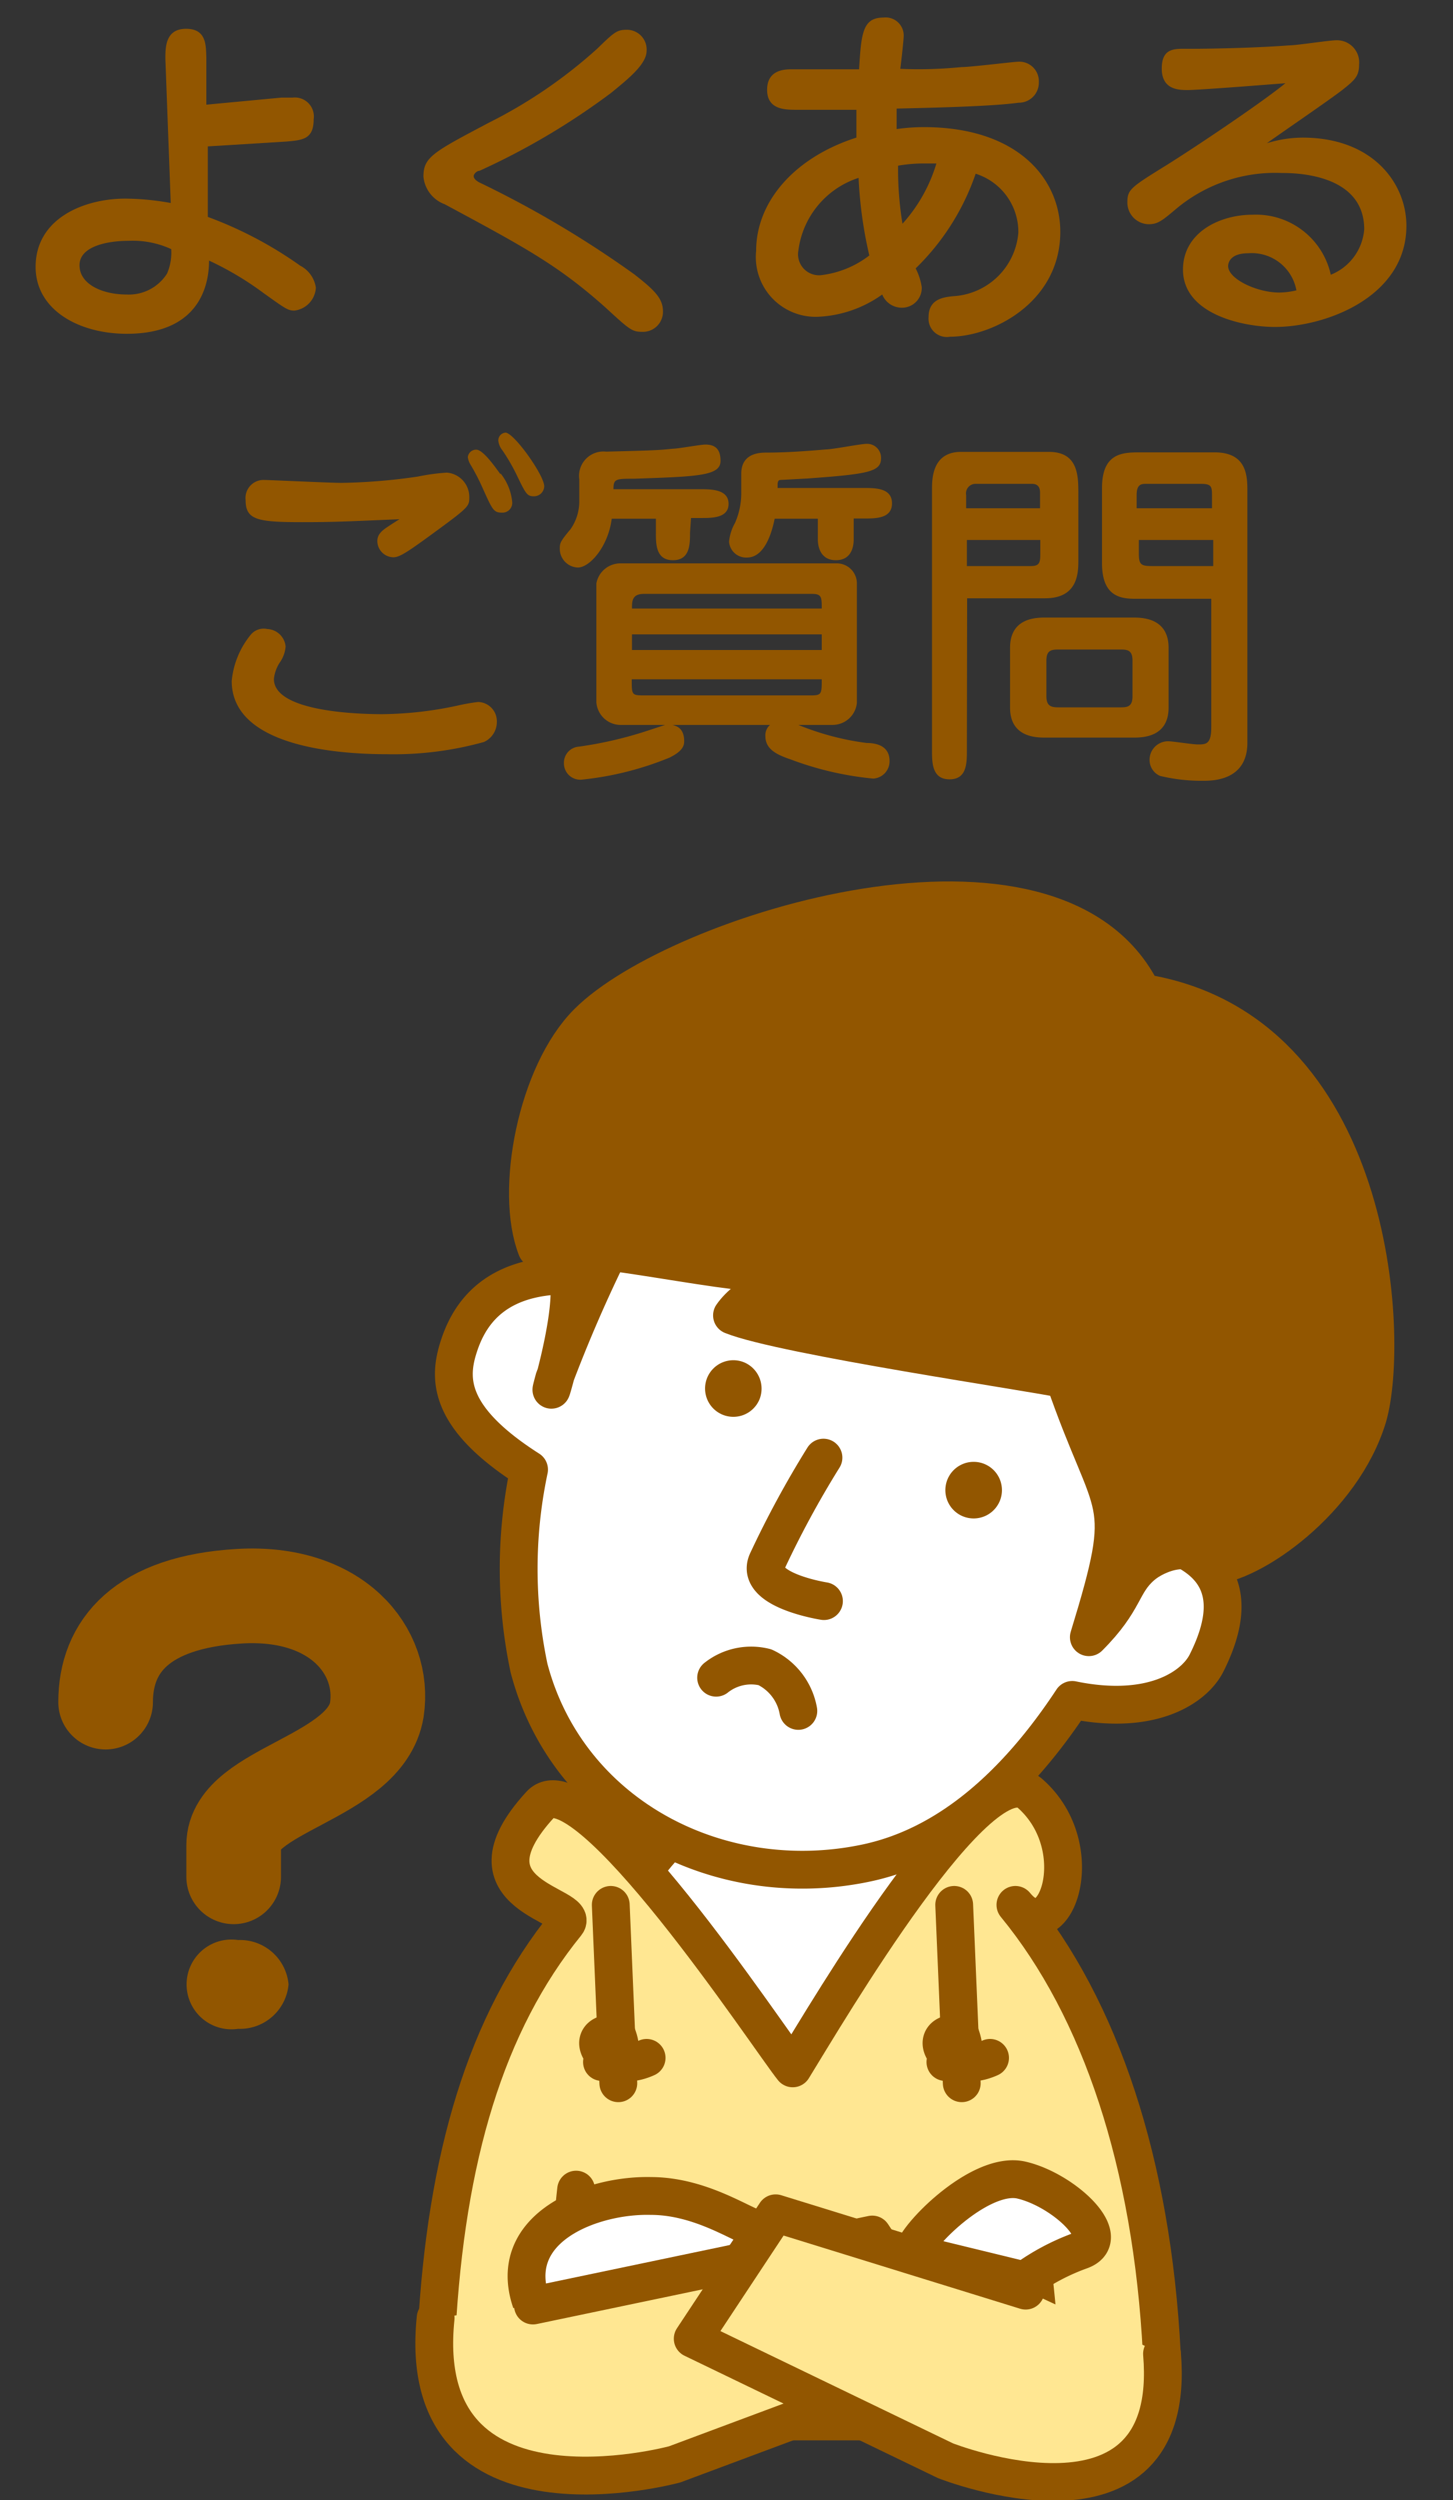 <svg id="レイヤー_1" data-name="レイヤー 1" xmlns="http://www.w3.org/2000/svg" viewBox="0 0 59.57 102.46"><rect x="0" y="0" width="59.57" height="102.46" fill="#333333" stroke="none"/><defs><style>.cls-1,.cls-7{fill:#925600;}.cls-2,.cls-5{fill:none;}.cls-2,.cls-3,.cls-4,.cls-5,.cls-6,.cls-7{stroke:#925600;stroke-linecap:round;stroke-linejoin:round;}.cls-2{stroke-width:3.88px;}.cls-3{fill:#fff;}.cls-3,.cls-4,.cls-5,.cls-6,.cls-7{stroke-width:1.55px;}.cls-4{fill:#ffe792;}.cls-6{fill:#c7a374;}</style></defs><title>支払い方法まとめ</title><path class="cls-1" d="M11.83,81.33a2,2,0,0,1-2.07,1.82,1.84,1.84,0,1,1,0-3.64A2,2,0,0,1,11.83,81.33Z"/><path class="cls-2" d="M4.33,69.76c0-2.29,1.47-4.1,5.48-4.34s6,2.26,5.64,4.65c-.46,2.81-5.87,3.26-5.87,5.55v1.3"/><path class="cls-3" d="M43.18,91.25H22.33c0-10.16,4.67-18.39,10.43-18.39S43.18,81.09,43.18,91.25Z"/><path class="cls-4" d="M42.24,73.51c2.53,2.24,1,6.54-.61,4.56,3.5,4.26,5.6,10.62,6,18.36,0,.92-1.06,1.85-1.06,2.81H19.26c0-1.27-1.43-2.48-1.36-3.66.39-7.13,2-12.65,5.32-16.74.63-.79-4.57-1.07-1.07-4.88C23.93,72,31.54,83.58,32.5,84.77,33.92,82.47,40.22,71.71,42.24,73.51Z"/><path class="cls-5" d="M23.62,89.74s-.76,6.64-.45,9.5"/><path class="cls-5" d="M42.8,99.24a74.58,74.58,0,0,0-.91-9.5"/><line class="cls-6" x1="25.04" y1="78.07" x2="25.35" y2="85.38"/><path class="cls-6" d="M26.51,84.34c-1.74.79-2.78-1.12-1.24-1a1.9,1.9,0,0,1,.15,1c-.27,0-.5.16-.74.17"/><line class="cls-6" x1="39.12" y1="78.07" x2="39.43" y2="85.38"/><path class="cls-6" d="M40.59,84.34c-1.74.79-2.78-1.12-1.24-1a2,2,0,0,1,.15,1c-.27,0-.5.16-.74.17"/><path class="cls-3" d="M26.68,90c-2.43-.06-6.11,1.33-4.83,4.54,1.75.44,2.13-.44,3.32-.46.53,0,1.81,0,2.31,0,.3,0,1.26.81,1.57.44a38.79,38.79,0,0,0,2.24-3.19C31,91.67,29.1,90,26.68,90Z"/><path class="cls-3" d="M37.44,92.35c0-.59,2.72-3.4,4.44-3s3.83,2.36,2.44,2.88A9.12,9.12,0,0,0,42,93.46Z"/><path class="cls-4" d="M21.85,94.49l13.91-2.91,3.4,5.13L27.66,101s-10.72,2.93-9.8-6"/><path class="cls-4" d="M42.05,93.88,31.8,90.71l-3.4,5.14,10.36,5s9.56,3.78,8.88-4.38"/><path class="cls-3" d="M49.38,57.28c-.57,1.91-1.25,3.84-2,5.72.92.43,4.09,1.14,2.1,5.13-.48,1-2.23,2.22-5.52,1.54-2.26,3.43-5.07,6-8.52,6.7-6,1.23-12.17-2-13.75-8a19.66,19.66,0,0,1,0-8.14c-3.23-2.06-3.31-3.62-2.92-4.92s1.43-3.34,5.34-3a24.83,24.83,0,0,1,4.3-6.83c4.4-4.72,7.8-4.63,14.47-1.84C50.14,46.74,51.53,50.17,49.38,57.28Z"/><path class="cls-5" d="M33.76,59.74A40.23,40.23,0,0,0,31.45,64c-.51,1.18,2.33,1.62,2.33,1.62"/><path class="cls-1" d="M31.13,57.37a1.16,1.16,0,1,1-.61-1.53A1.17,1.17,0,0,1,31.13,57.37Z"/><path class="cls-1" d="M41,61.49A1.16,1.16,0,1,1,40.36,60,1.16,1.16,0,0,1,41,61.49Z"/><path class="cls-7" d="M46.83,40.69c-3.58-7.3-19.09-2.45-22.74,1.22C22,44,21.08,48.82,22,51.17c2.06-.37,8.26,1.25,10.35,1,3.39-.42-1.06-.1-2.34,1.74,2.09.84,12.52,2.36,13.63,2.62,2,5.78,2.83,4.6,1,10.57,1.51-1.51,1.31-2.17,2.17-2.92.59-.52,2.15-1.14,2.79,0,1.71-.07,5.45-2.69,6.48-6.12C57,54.89,56.4,42.21,46.83,40.69Z"/><path class="cls-7" d="M22.62,52.05c1.88-.95-.55,6.82.1,4.46a59.13,59.13,0,0,1,4.85-9.94c.52-.82-3.1.76-4,3A14,14,0,0,0,22.62,52.05Z"/><path class="cls-5" d="M29.36,68.76a2.31,2.31,0,0,1,2-.43,2.45,2.45,0,0,1,1.37,1.79"/><path class="cls-1" d="M11.54,4,12,4a.78.78,0,0,1,.86.89c0,.82-.46.85-1.1.91L8.52,6l0,2.89a16.17,16.17,0,0,1,3.79,2,1.21,1.21,0,0,1,.64.9,1,1,0,0,1-.88.94c-.26,0-.36-.07-1.28-.73a12.77,12.77,0,0,0-2.22-1.32c0,.65-.14,3-3.37,3-2,0-3.74-1-3.74-2.74,0-2,2-2.8,3.68-2.8A10.77,10.77,0,0,1,7,8.32L6.78,2.41c0-.47,0-1.23.85-1.23s.81.7.83,1.19l0,1.92ZM5.26,9.87c-.82,0-2,.21-2,1s.95,1.2,1.93,1.2a1.85,1.85,0,0,0,1.66-.86,2.19,2.19,0,0,0,.17-1A3.78,3.78,0,0,0,5.26,9.87Z"/><path class="cls-1" d="M19.7,7.5A42.4,42.4,0,0,1,26,11.24c.85.66,1.18,1,1.18,1.52a.82.82,0,0,1-.85.84c-.42,0-.52-.09-1.51-1-1.93-1.72-3.26-2.44-6.59-4.23a1.34,1.34,0,0,1-.87-1.13c0-.8.39-1,2.7-2.22A19.9,19.9,0,0,0,24.48,2c.7-.68.81-.78,1.22-.78a.81.81,0,0,1,.81.86c0,.55-.75,1.15-1.46,1.73A29.07,29.07,0,0,1,19.66,7c-.11,0-.24.13-.24.22S19.52,7.42,19.7,7.5Z"/><path class="cls-1" d="M39.42,2.75c.36,0,2.16-.22,2.31-.22a.8.8,0,0,1,.86.84.82.82,0,0,1-.83.84c-1.12.15-3.31.2-5,.24,0,.3,0,.6,0,.84a8,8,0,0,1,1.11-.08c3.89,0,5.6,2.15,5.6,4.29,0,2.89-2.78,4.3-4.52,4.3a.75.75,0,0,1-.88-.81c0-.75.64-.81,1-.85a2.84,2.84,0,0,0,2.68-2.6A2.5,2.5,0,0,0,40,7.12,9.87,9.87,0,0,1,37.54,11a2.46,2.46,0,0,1,.25.77.81.81,0,0,1-.86.84.86.86,0,0,1-.76-.54,4.89,4.89,0,0,1-2.58.91A2.45,2.45,0,0,1,31,10.28c0-2,1.55-3.82,4.11-4.64,0-.19,0-.5,0-1.14l-2.44,0c-.48,0-1.22,0-1.22-.82s.72-.84,1-.84,2.34,0,2.77,0c.09-1.46.14-2.12,1-2.12a.74.74,0,0,1,.83.75c0,.15-.11,1.15-.14,1.35C37.75,2.86,38.58,2.83,39.42,2.75Zm-6.69,7.53a.86.86,0,0,0,.91,1,4,4,0,0,0,2-.81,17.42,17.42,0,0,1-.44-3.18A3.61,3.61,0,0,0,32.73,10.28ZM37,9.17A6.43,6.43,0,0,0,38.39,6.7c-.13,0-.3,0-.57,0a6.12,6.12,0,0,0-1,.09A13.7,13.7,0,0,0,37,9.17Z"/><path class="cls-1" d="M53.4,5.64c2.92,0,4.26,1.91,4.26,3.61,0,2.93-3.32,4.15-5.39,4.15-1.31,0-3.77-.52-3.77-2.35C48.5,9.53,50,8.8,51.35,8.8a3.14,3.14,0,0,1,3.21,2.46A2.19,2.19,0,0,0,55.93,9.4c0-2.31-2.9-2.31-3.38-2.31a6.32,6.32,0,0,0-4.33,1.47c-.57.48-.75.63-1.13.63a.89.89,0,0,1-.87-.91c0-.51.15-.61,1.57-1.49,1.08-.67,3.91-2.56,4.91-3.38,0,0-3.5.28-4,.28-.36,0-1.07,0-1.07-.88S48.19,2,48.75,2c1.18,0,2.92-.05,4.1-.14.31,0,1.65-.21,1.94-.21a.91.91,0,0,1,.93,1c0,.47-.18.63-.64,1s-2.69,1.89-3.14,2.22A5,5,0,0,1,53.4,5.64Zm-2.23,4.74c-.81,0-.82.48-.82.52,0,.54,1.19,1.09,2.1,1.09a3.15,3.15,0,0,0,.7-.09A1.86,1.86,0,0,0,51.17,10.38Z"/><path class="cls-1" d="M11.71,26.5a1.34,1.34,0,0,1-.21.61,1.5,1.5,0,0,0-.27.72c0,1.28,3.15,1.44,4.45,1.44a15.2,15.2,0,0,0,3.07-.35,8.23,8.23,0,0,1,.85-.15.79.79,0,0,1,.77.82.9.9,0,0,1-.53.82,13.78,13.78,0,0,1-4,.5c-2.06,0-6.34-.33-6.34-3a3.5,3.5,0,0,1,.8-1.92.69.69,0,0,1,.66-.21A.79.79,0,0,1,11.71,26.5Zm.67-5.1c-1.82,0-2.31-.09-2.31-.9a.74.74,0,0,1,.74-.83c.21,0,2.7.12,3.2.12a23.59,23.59,0,0,0,3.13-.26,8.49,8.49,0,0,1,1.18-.16,1,1,0,0,1,.92,1c0,.36,0,.4-1.24,1.31s-1.6,1.16-1.87,1.16a.67.67,0,0,1-.66-.67c0-.27.2-.43.41-.57s.43-.28.5-.32C14.24,21.37,13.73,21.4,12.38,21.4Zm8.14-2A2.2,2.2,0,0,1,21,20.58a.4.4,0,0,1-.42.43c-.34,0-.39-.11-.79-1a8.82,8.82,0,0,0-.52-1,.84.84,0,0,1-.09-.27.34.34,0,0,1,.36-.31C19.82,18.45,20.31,19.15,20.52,19.44Zm1.79.48a.42.42,0,0,1-.42.46c-.28,0-.33-.09-.71-.88a7.81,7.81,0,0,0-.58-1,.78.78,0,0,1-.17-.39.32.32,0,0,1,.31-.34C21.13,17.81,22.31,19.49,22.31,19.92Z"/><path class="cls-1" d="M28.29,21.83c0,.47,0,1.13-.7,1.13s-.7-.66-.7-1.13v-.57H25.08c-.15,1.16-.91,2-1.39,2a.77.77,0,0,1-.74-.75c0-.24,0-.3.44-.82a2,2,0,0,0,.36-1.14c0-.15,0-.76,0-.9a1,1,0,0,1,1.1-1.14c2-.05,2.16-.06,2.74-.12.21,0,1.13-.17,1.33-.17.47,0,.62.26.62.67,0,.61-.91.64-3.54.73-.75,0-.85,0-.85.43h3.56c.44,0,1.16,0,1.16.6s-.72.58-1.16.58h-.38ZM25.4,29.71a1,1,0,0,1-.95-.93V23.91a1,1,0,0,1,.95-.82h8.94a.82.82,0,0,1,.79.82v4.9a1,1,0,0,1-1,.9H32.73a11.14,11.14,0,0,0,2.8.74c.37,0,.94.1.94.74a.71.71,0,0,1-.67.72,13.12,13.12,0,0,1-3.37-.78c-.49-.17-1.05-.38-1.05-.95a.56.56,0,0,1,.19-.47h-4c.18.05.48.14.48.67,0,.17-.05.4-.6.67a12.91,12.91,0,0,1-3.57.9.67.67,0,0,1-.76-.67.66.66,0,0,1,.62-.68,16.19,16.19,0,0,0,2.92-.69l.61-.2Zm7.87-1.21c.42,0,.42-.08.42-.66H25.9c0,.64,0,.66.5.66ZM26.4,24.34c-.49,0-.49.3-.49.6h7.78c0-.45,0-.6-.39-.6ZM33.69,26H25.91v.64h7.78ZM35,22.11c0,.34-.12.85-.73.85s-.74-.52-.74-.85v-.85H31.76c-.06.28-.32,1.59-1.13,1.59a.7.7,0,0,1-.74-.65,1.9,1.9,0,0,1,.24-.76,3,3,0,0,0,.26-1.21c0-.13,0-.74,0-.82,0-.4.18-.86,1-.86s1.65-.06,2.47-.13c.27,0,1.43-.23,1.67-.23a.57.57,0,0,1,.59.6c0,.55-.55.64-3,.82L32,19.67c-.1,0-.12.1-.12.19V20h3.53c.49,0,1.16,0,1.16.63s-.68.62-1.16.62H35Z"/><path class="cls-1" d="M39.64,30.75c0,.53,0,1.19-.71,1.19s-.72-.66-.72-1.19V20.07c0-.43,0-1.55,1.19-1.55H43c1.19,0,1.21.95,1.21,1.7V23c0,.55-.06,1.52-1.36,1.52h-3.2Zm3-9.92v-.61c0-.12,0-.39-.33-.39H40a.39.39,0,0,0-.39.46v.54Zm-3,1.3V23.2h2.62c.33,0,.39-.12.39-.46v-.61Zm6.81,3.18c.35,0,1.46,0,1.46,1.24V29c0,1.23-1.09,1.23-1.46,1.23H42.87c-.37,0-1.46,0-1.46-1.23V26.55c0-1.24,1.09-1.24,1.46-1.24Zm-3,1.31c-.31,0-.55,0-.55.45v1.47c0,.45.26.45.55.45h2.45c.29,0,.53,0,.53-.45V27.07c0-.45-.24-.45-.53-.45Zm3.06-2.08c-.67,0-1.33-.18-1.33-1.46V20c0-1.41.81-1.46,1.52-1.46H49.8c1.34,0,1.34,1,1.34,1.61V30.44C51.14,32,49.71,32,49.31,32a7.24,7.24,0,0,1-1.75-.2.71.71,0,0,1-.43-.63.76.76,0,0,1,.76-.79c.19,0,1,.13,1.21.13.34,0,.56,0,.56-.71V24.54Zm3.18-3.71v-.46c0-.42,0-.54-.46-.54H47c-.19,0-.4,0-.4.46v.54Zm-3,1.3v.55c0,.47.09.52.57.52h2.48V22.13Z"/></svg>